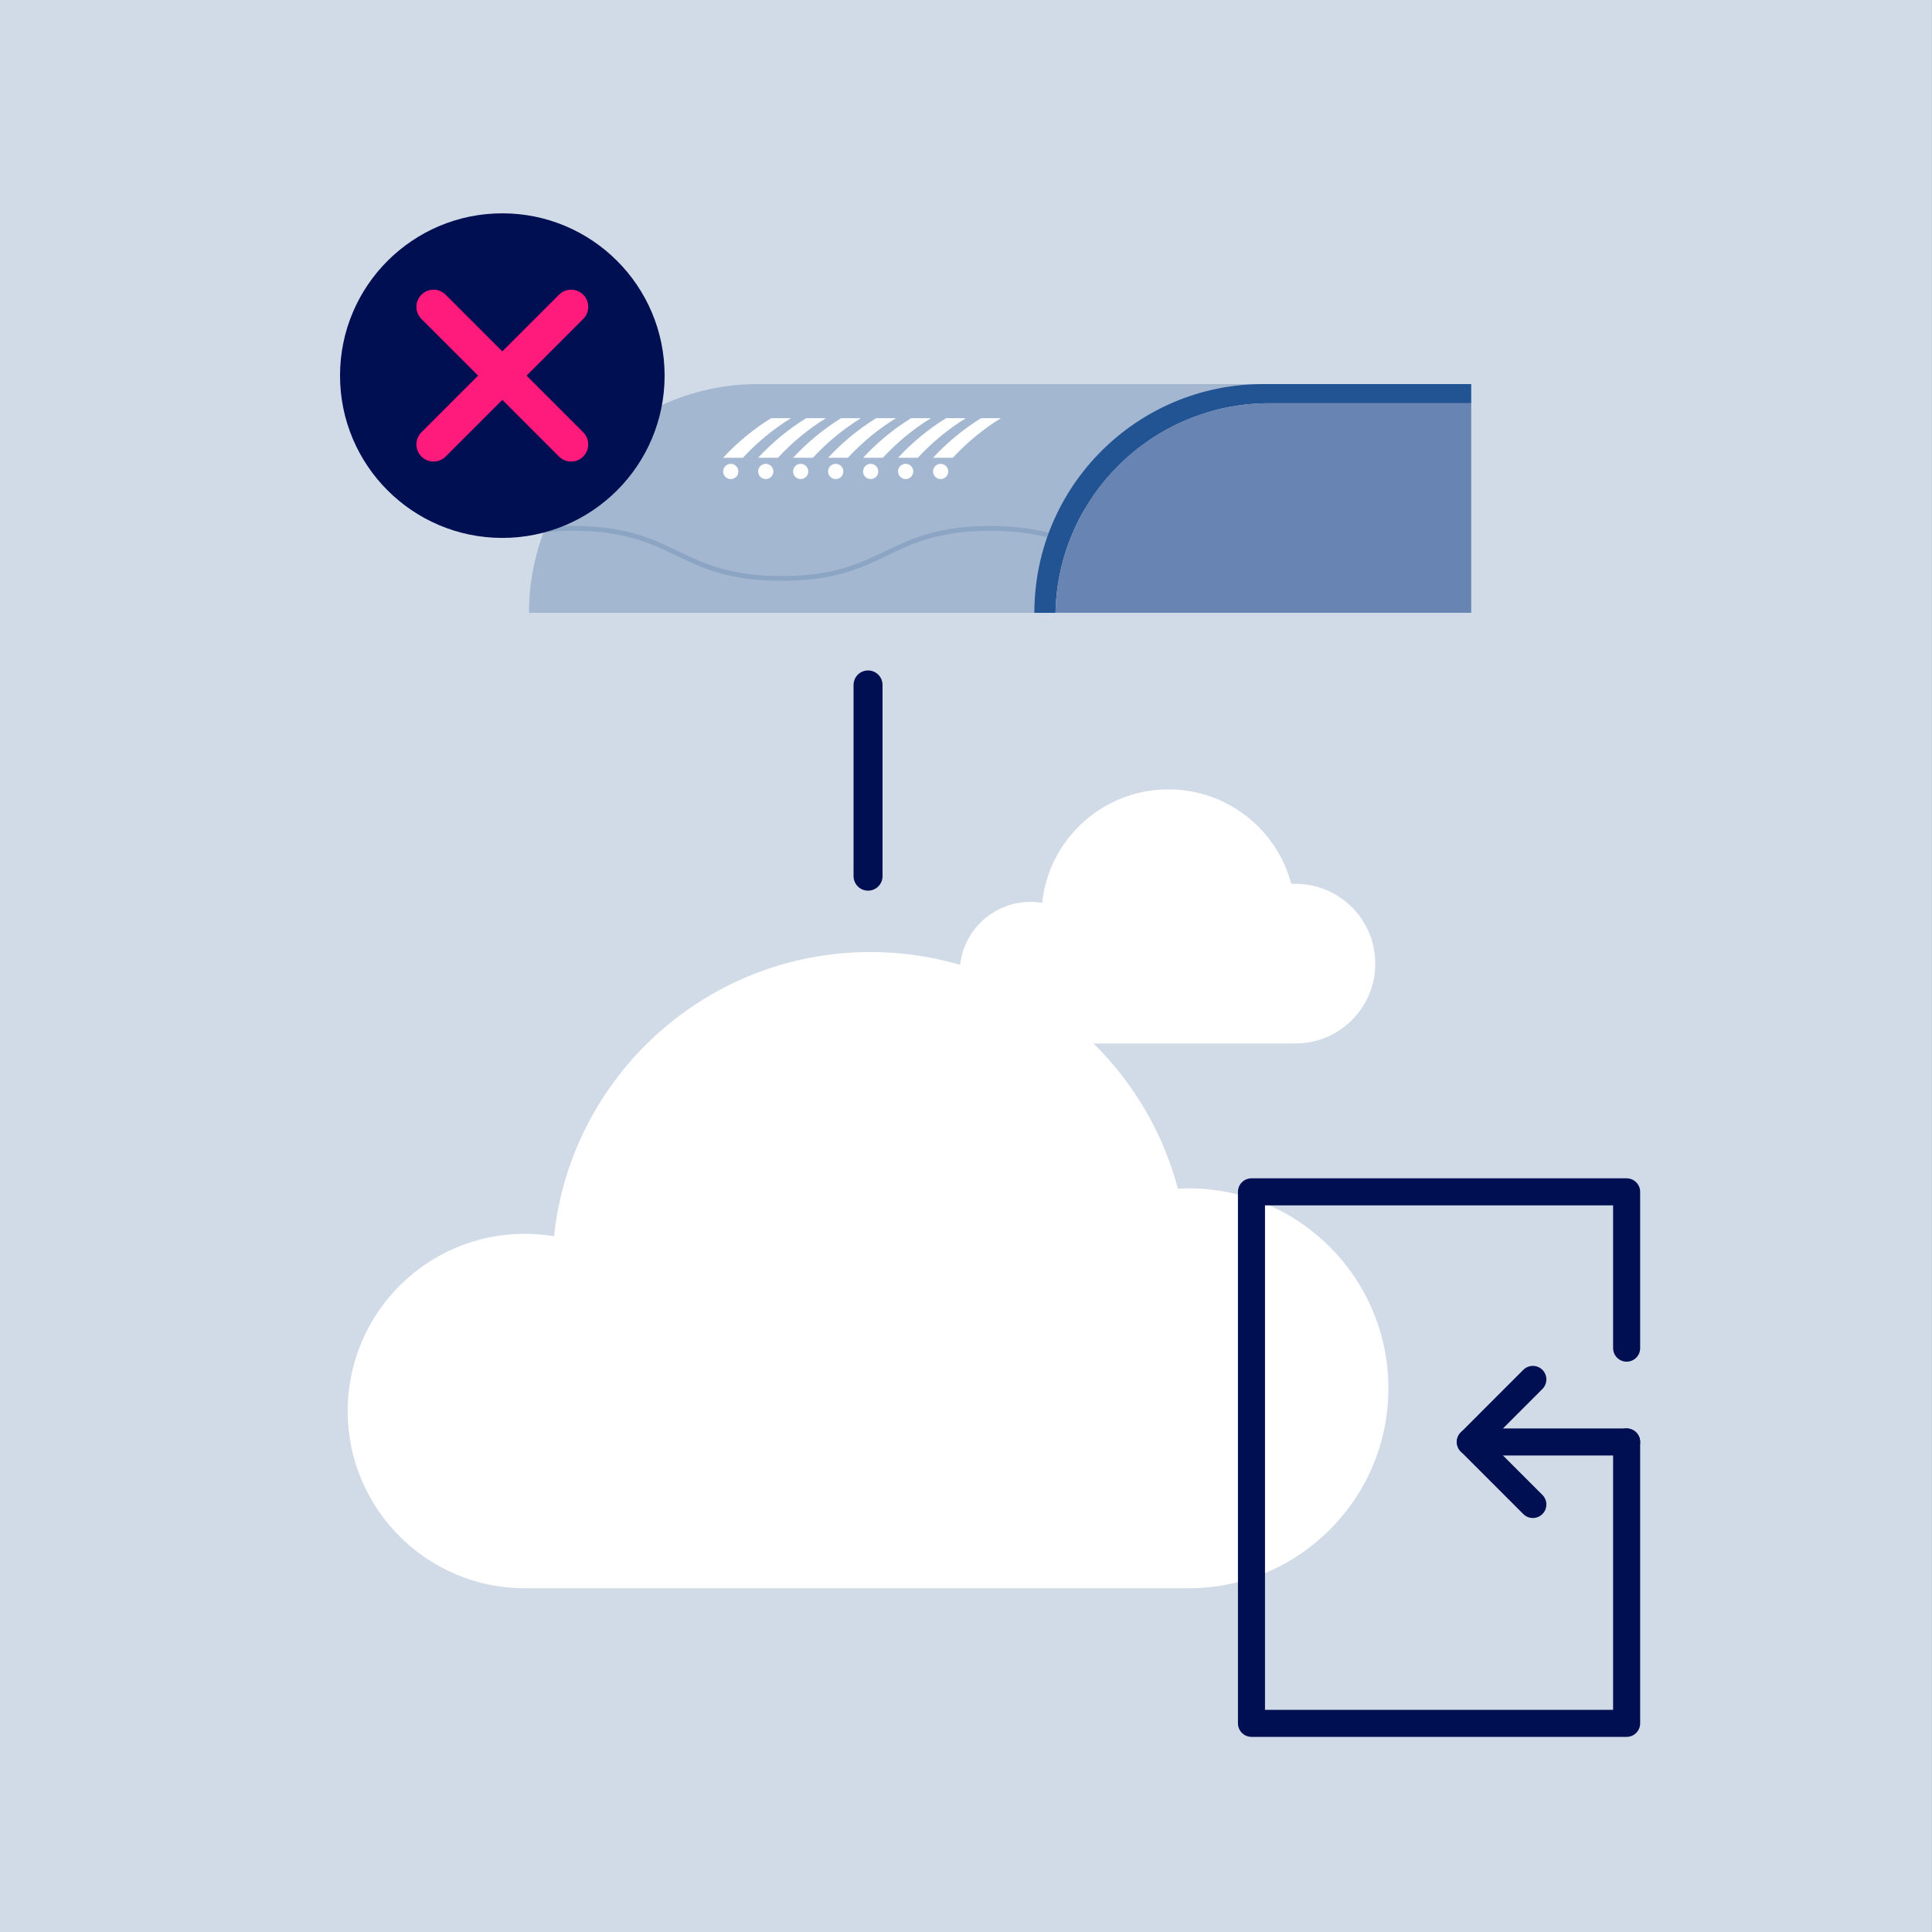 <?xml version="1.0" encoding="UTF-8"?>
<svg xmlns="http://www.w3.org/2000/svg" viewBox="0 0 500 500">
  <rect x="0" y="0" width="500" height="500" fill="#333333" stroke="none"/>
  <g id="Hintergrund">
    <rect x="-.01" width="500" height="500" fill="#d1dbe7" stroke-width="0"></rect>
  </g>
  <g id="Design">
    <g>
      <path d="M326.18,99.4h-130.08c-32.69,0-59.2,26.5-59.2,59.2h131.57c.63-32.8,57.71-59.2,57.71-59.2Z" fill="#a4b7d0" stroke-width="0"></path>
      <path d="M275.25,139.04c-4.79-1.69-10.6-2.93-18.9-2.93-13.65,0-20.58,3.33-27.29,6.55-6.58,3.16-13.38,6.42-26.75,6.42s-20.18-3.27-26.77-6.43c-6.71-3.22-13.65-6.55-27.31-6.55-2.59,0-4.87.15-7.02.37-.17.43-.32.88-.48,1.31,2.27-.25,4.72-.42,7.5-.42,13.37,0,20.18,3.27,26.76,6.42,6.71,3.22,13.65,6.55,27.31,6.55s20.58-3.33,27.29-6.55c6.58-3.16,13.38-6.42,26.75-6.42,7.95,0,13.55,1.17,18.2,2.77.23-.37.47-.73.71-1.1Z" fill="#8da5c4" stroke-width="0"></path>
      <path d="M328.47,104.37h52.28v-4.97h-53.86c-32.69,0-59.2,26.5-59.2,59.2h5.47c.61-30.05,25.11-54.23,55.3-54.23Z" fill="#225494" stroke-width="0"></path>
      <path d="M273.17,158.59h107.58v-54.23h-52.29c-30.19,0-54.69,24.18-55.3,54.23Z" fill="#6884b2" stroke-width="0"></path>
      <g>
        <circle cx="189.12" cy="122.01" r="1.97" fill="#fff" stroke-width="0"></circle>
        <path d="M199.58,108.22c-4.61,2.84-8.78,6.31-12.44,10.25h5.12c3.66-3.95,7.83-7.41,12.44-10.25h-5.12Z" fill="#fff" stroke-width="0"></path>
      </g>
      <g>
        <circle cx="198.17" cy="122.01" r="1.97" fill="#fff" stroke-width="0"></circle>
        <path d="M208.64,108.22c-4.61,2.84-8.78,6.31-12.44,10.25h5.12c3.66-3.95,7.83-7.41,12.44-10.25h-5.12Z" fill="#fff" stroke-width="0"></path>
      </g>
      <g>
        <circle cx="207.22" cy="122.01" r="1.97" fill="#fff" stroke-width="0"></circle>
        <path d="M217.69,108.22c-4.61,2.84-8.78,6.31-12.44,10.25h5.12c3.66-3.95,7.83-7.41,12.44-10.25h-5.12Z" fill="#fff" stroke-width="0"></path>
      </g>
      <g>
        <circle cx="216.28" cy="122.01" r="1.97" fill="#fff" stroke-width="0"></circle>
        <path d="M226.75,108.22c-4.61,2.84-8.78,6.31-12.44,10.25h5.12c3.66-3.95,7.83-7.41,12.44-10.25h-5.12Z" fill="#fff" stroke-width="0"></path>
      </g>
      <g>
        <circle cx="225.33" cy="122.01" r="1.97" fill="#fff" stroke-width="0"></circle>
        <path d="M235.8,108.22c-4.61,2.84-8.78,6.31-12.44,10.25h5.12c3.66-3.95,7.83-7.41,12.44-10.25h-5.12Z" fill="#fff" stroke-width="0"></path>
      </g>
      <g>
        <circle cx="234.38" cy="122.01" r="1.97" fill="#fff" stroke-width="0"></circle>
        <path d="M244.85,108.22c-4.61,2.84-8.78,6.31-12.44,10.25h5.12c3.66-3.95,7.83-7.41,12.44-10.25h-5.12Z" fill="#fff" stroke-width="0"></path>
      </g>
      <g>
        <circle cx="243.44" cy="122.01" r="1.97" fill="#fff" stroke-width="0"></circle>
        <path d="M253.91,108.22c-4.61,2.84-8.78,6.31-12.44,10.25h5.12c3.66-3.95,7.83-7.41,12.44-10.25h-5.12Z" fill="#fff" stroke-width="0"></path>
      </g>
    </g>
    <g>
      <circle cx="130" cy="97.21" r="42" fill="#000e52" stroke-width="0"></circle>
      <g>
        <g>
          <line x1="112.19" y1="79.4" x2="147.8" y2="115.01" fill="#ff1b7c" stroke-width="0"></line>
          <path d="M147.8,119.45c-1.13,0-2.27-.43-3.13-1.3l-35.61-35.61c-1.73-1.73-1.73-4.54,0-6.27,1.73-1.73,4.54-1.73,6.27,0l35.61,35.61c1.73,1.73,1.73,4.54,0,6.27-.87.87-2,1.3-3.13,1.3Z" fill="#ff1b7c" stroke-width="0"></path>
        </g>
        <g>
          <line x1="147.8" y1="79.4" x2="112.19" y2="115.01" fill="#ff1b7c" stroke-width="0"></line>
          <path d="M112.19,119.45c-1.13,0-2.27-.43-3.13-1.3-1.73-1.73-1.73-4.54,0-6.27l35.61-35.61c1.73-1.73,4.54-1.73,6.27,0,1.73,1.73,1.73,4.54,0,6.27l-35.61,35.61c-.87.87-2,1.3-3.13,1.3Z" fill="#ff1b7c" stroke-width="0"></path>
        </g>
      </g>
    </g>
    <path d="M335.26,228.71c-.37,0-.73.01-1.09.03-3.72-14.07-16.54-24.45-31.78-24.45-16.97,0-30.94,12.86-32.69,29.37-.98-.16-1.98-.25-3.01-.25-10.12,0-18.32,8.2-18.32,18.32s8.2,18.32,18.32,18.32h68.57c11.41,0,20.66-9.25,20.66-20.66s-9.25-20.66-20.66-20.66Z" fill="#fff" stroke-width="0"></path>
    <path d="M307.57,307.55c-.92,0-1.83.03-2.74.07-9.32-35.25-41.41-61.23-79.59-61.23-42.5,0-77.47,32.21-81.86,73.54-2.45-.4-4.96-.63-7.53-.63-25.33,0-45.87,20.54-45.87,45.87s20.54,45.87,45.87,45.87h171.71c28.58,0,51.75-23.17,51.75-51.75s-23.17-51.75-51.75-51.75Z" fill="#fff" stroke-width="0"></path>
    <line x1="224.65" y1="177.26" x2="224.65" y2="226.75" fill="none" stroke="#000e52" stroke-linecap="round" stroke-linejoin="round" stroke-width="7.5"></line>
    <g>
      <polyline points="420.97 348.9 420.97 308.45 323.88 308.45 323.88 446 420.97 446 420.97 373.18" fill="none" stroke="#000e52" stroke-linecap="round" stroke-linejoin="round" stroke-width="7"></polyline>
      <g>
        <line x1="420.97" y1="373.18" x2="380.52" y2="373.18" fill="none" stroke="#000e52" stroke-linecap="round" stroke-linejoin="round" stroke-width="7"></line>
        <polyline points="396.7 389.36 380.52 373.18 396.7 356.99" fill="none" stroke="#000e52" stroke-linecap="round" stroke-linejoin="round" stroke-width="7"></polyline>
      </g>
    </g>
  </g>
</svg>
